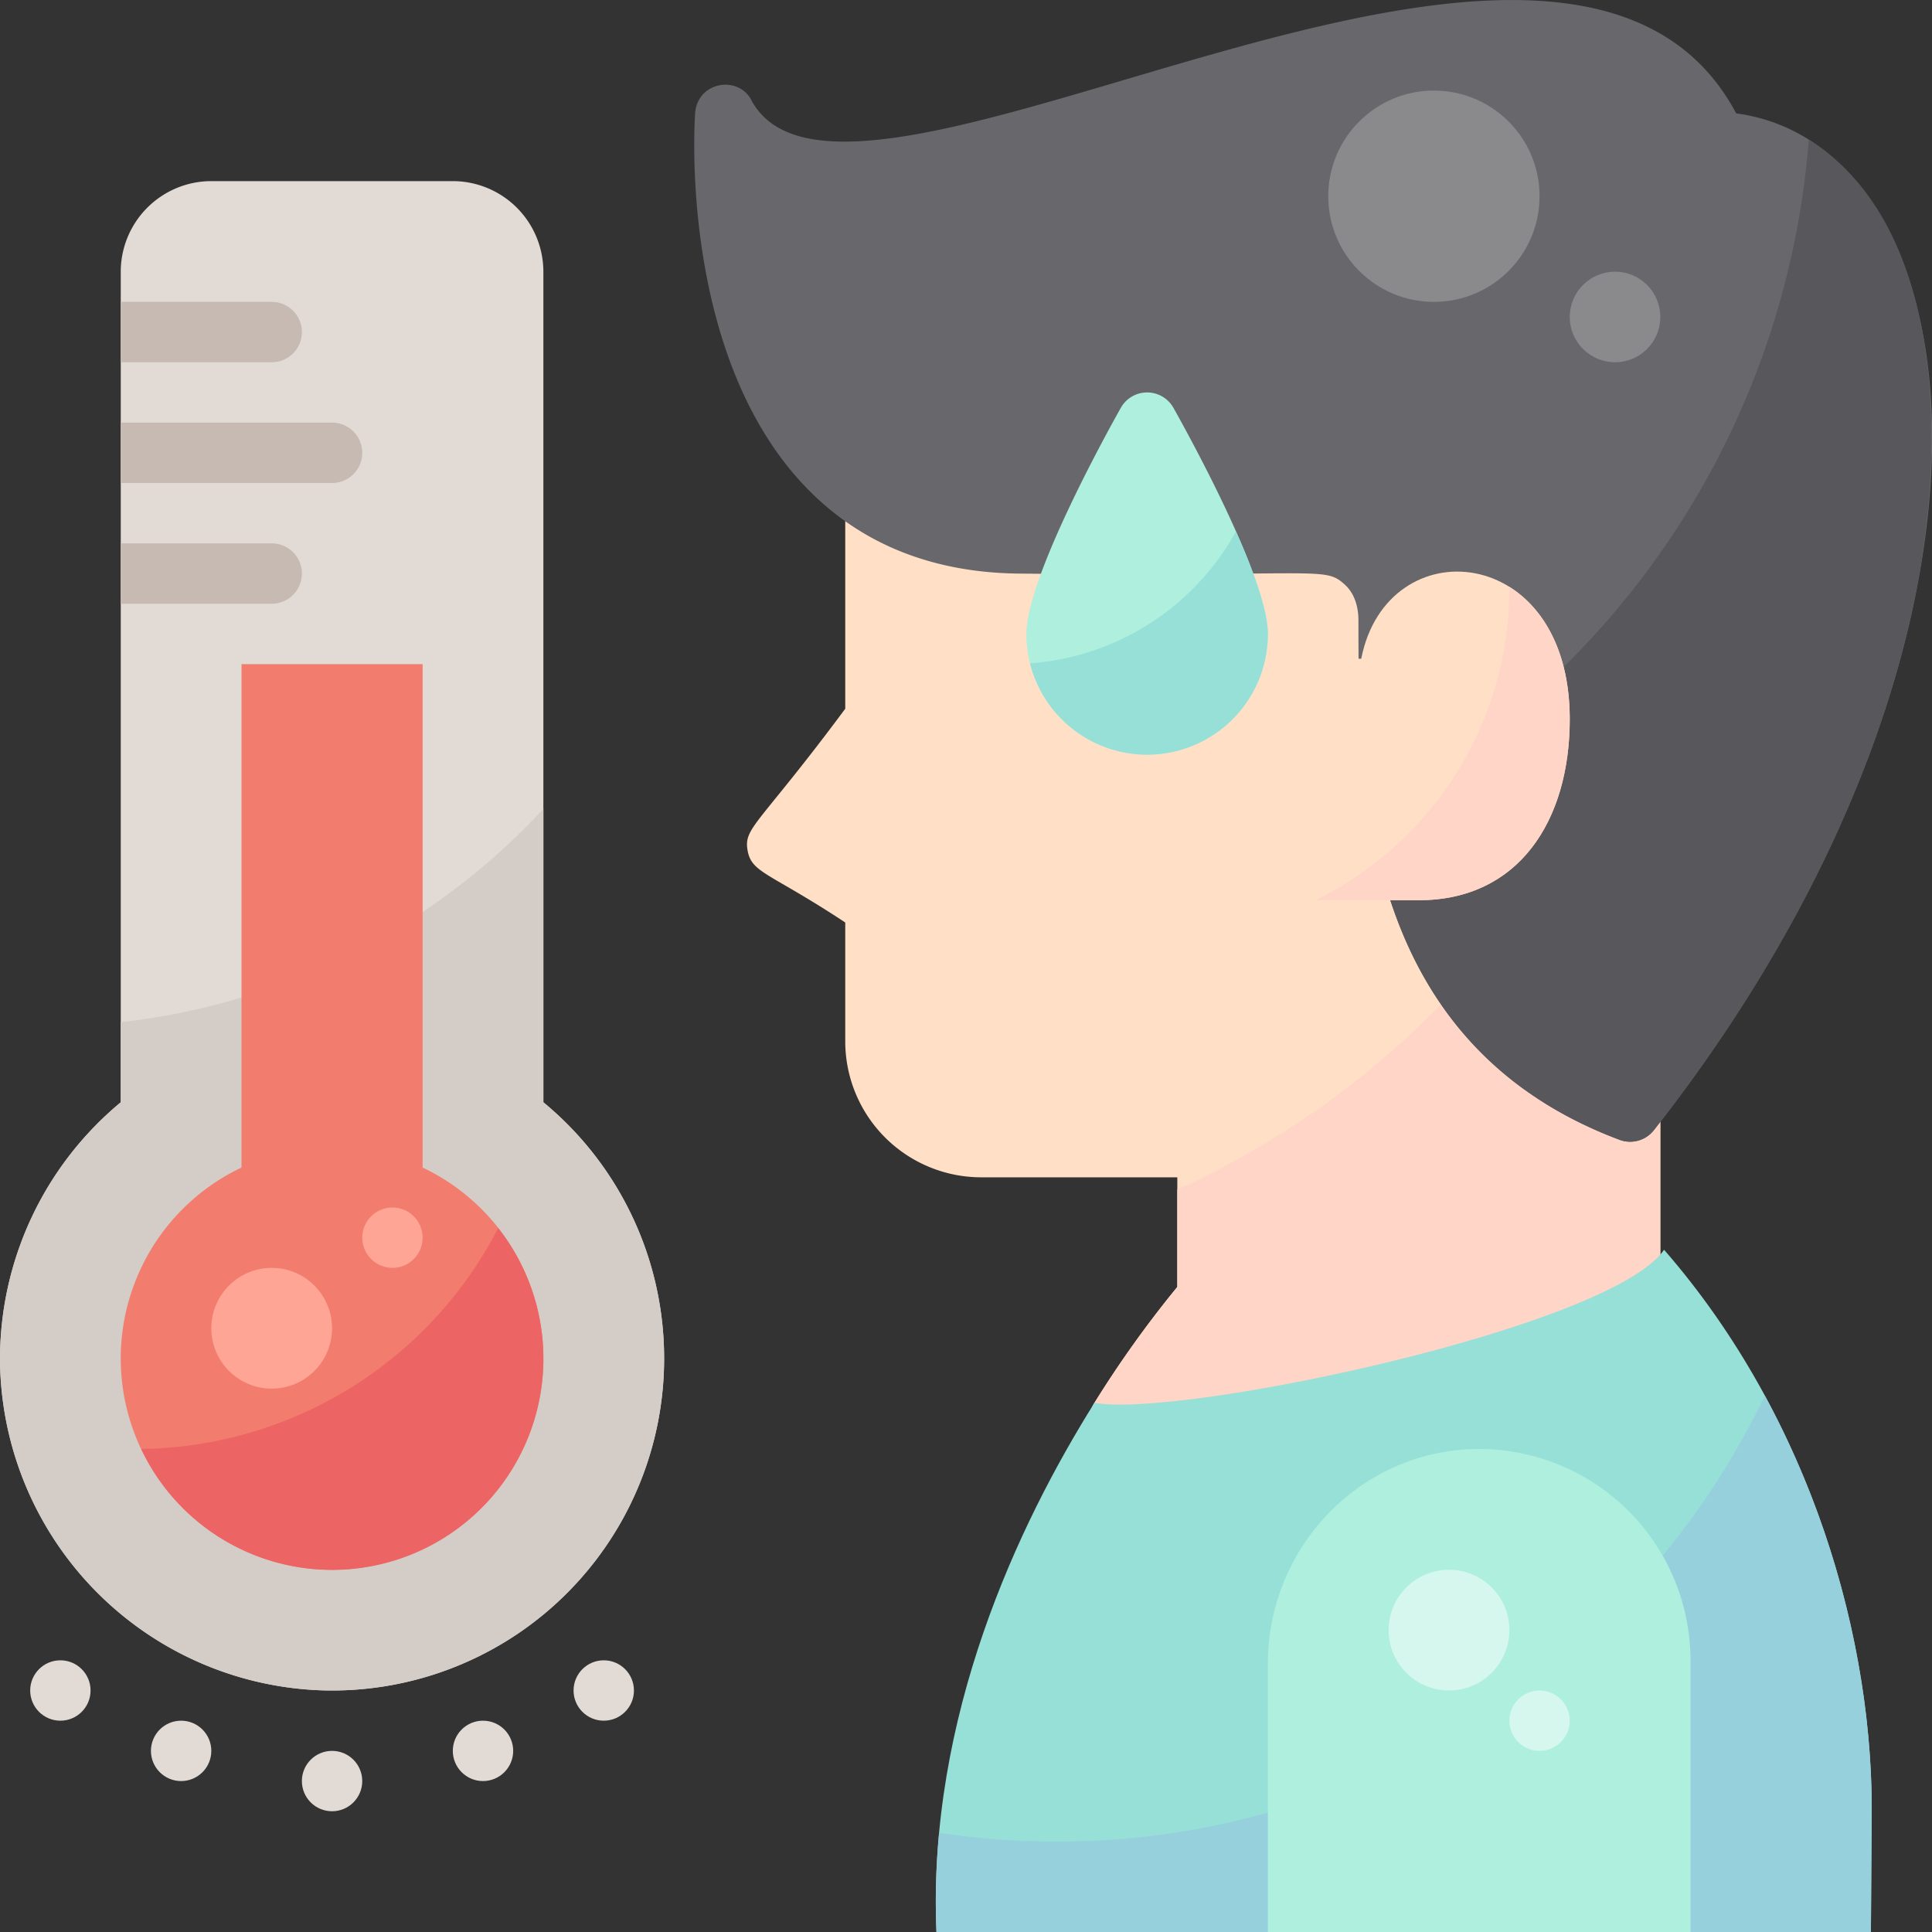 <svg height="512" viewBox="0 0 512 512" width="512" xmlns="http://www.w3.org/2000/svg"><rect x="0" y="0" width="512" height="512" fill="#333333" stroke="none"/><g id="Corona_Virus_Symptoms_Fever" data-name="Corona Virus Symptoms Fever"><g id="Flat"><path d="m440 133.83v210.17s-78.036 39.653-143.129 39.99a8 8 0 0 1 -6.821-12.246 288.191 288.191 0 0 1 21.95-30.69v-29.054h-52a36.04 36.04 0 0 1 -36-36v-31.53c-20.075-13.249-24.79-13.07-25.872-19.045-1.113-6.145 2.851-6.62 25.872-37.6v-53.995z" fill="#ffdfc5"/><path d="m312 315.261v25.793a288.191 288.191 0 0 0 -21.95 30.69 8 8 0 0 0 6.821 12.246c65.093-.337 136.026-39.337 139.015-41a8 8 0 0 0 4.114-6.99v-171.448a232.539 232.539 0 0 1 -128 150.709z" fill="#ffd5c7"/><path d="m495.811 512h-247.641c-2.433-57.059 21.754-108.113 41.884-140.254 21.946 4.254 136.546-19.746 150.946-40.546 39 44.8 55.889 103.736 55 152.043z" fill="#96e0d7"/><path d="m467.7 369.857a208.126 208.126 0 0 1 -218.83 115.855 193.164 193.164 0 0 0 -.7 26.288h247.641l.189-28.757c.65-35.343-8.229-76.365-28.3-113.386z" fill="#97d0dd"/><path d="m429.187 302.057c-69.187-25.988-69.187-95.857-69.187-137.601 0-2.862-.633-6.844-3.647-9.561-5.476-4.936-5.606-2.011-86.99-2.9-23.511-.395-42.727-8.562-57.114-24.276-32.107-35.064-28.211-95.179-28.029-97.719.607-8.491 11.76-10.268 15.116-3.051 26.676 46.919 215.191-82.494 260.774 3.1 17.972 2.4 32.712 14.327 41.858 34.031 11.9 25.648 13.306 61.677 3.95 101.451-10.5 44.648-33.887 90.976-67.624 133.975a8 8 0 0 1 -9.107 2.551z" fill="#68676b"/><path d="m479.351 37.013a220.043 220.043 0 0 1 -116.543 177.52c5.362 34.505 20.967 70.466 66.379 87.524a8 8 0 0 0 9.107-2.552c33.737-43 57.121-89.327 67.624-133.975 10.398-44.2 10.244-105.391-26.567-128.517z" fill="#58575b"/><path d="m88.022 448q-1.067 0-2.138-.024a88.3 88.3 0 0 1 -85.878-86.976 88.415 88.415 0 0 1 31.994-68.878v-220.122a24.027 24.027 0 0 1 24-24h64a24.027 24.027 0 0 1 24 24v220.116a88 88 0 0 1 -55.978 155.884z" fill="#e2dbd5"/><path d="m144 292.116v-77.757a179.539 179.539 0 0 1 -112 56.529v21.234a88.415 88.415 0 0 0 -31.994 68.878 88.3 88.3 0 0 0 85.878 86.976q1.073.024 2.138.024a88 88 0 0 0 55.978-155.884z" fill="#d4ccc7"/><path d="m376 238.567h-32v-64h16.743c6.784-34.749 55.257-30.962 55.257 16 0 27.003-13.6 48-40 48z" fill="#ffdfc5"/><path d="m304 200a32.036 32.036 0 0 1 -32-32c0-14.607 20.846-52.474 25.024-59.917a8 8 0 0 1 13.952 0c4.178 7.443 25.024 45.31 25.024 59.917a32.036 32.036 0 0 1 -32 32z" fill="#afefde"/><path d="m88 416a55.992 55.992 0 0 1 -24-106.584v-133.416h48v133.416a55.992 55.992 0 0 1 -24 106.584z" fill="#f27c6d"/><g fill="#e2dbd5"><circle cx="16" cy="448" r="8"/><circle cx="48" cy="464" r="8"/><circle cx="128" cy="464" r="8"/><circle cx="88" cy="472" r="8"/><circle cx="160" cy="448" r="8"/></g><path d="m72 80h-40v16h40a8 8 0 0 0 0-16z" fill="#c6bab3"/><path d="m88 112h-56v16h56a8 8 0 0 0 0-16z" fill="#c6bab3"/><path d="m72 144h-40v16h40a8 8 0 0 0 0-16z" fill="#c6bab3"/><path d="m37.406 383.982a55.983 55.983 0 1 0 94.625-58.523 107.988 107.988 0 0 1 -94.625 58.523z" fill="#ed6464"/><circle cx="72" cy="352" fill="#ffa596" r="16"/><circle cx="104" cy="328" fill="#ffa596" r="8"/><path d="m272.966 175.8a32 32 0 0 0 63.034-7.8c0-6.22-3.784-16.659-8.447-27.17a67.987 67.987 0 0 1 -54.587 34.97z" fill="#96e0d7"/><circle cx="380" cy="52" fill="#8a8a8c" r="28"/><circle cx="428" cy="84" fill="#8a8a8c" r="12"/><path d="m448 512h-112v-71.15c0-30.731 24.4-56.375 55.131-56.843a56.062 56.062 0 0 1 56.869 55.993z" fill="#afefde"/><path d="m399.994 155.515c0 .162.006.323.006.485a92 92 0 0 1 -51.389 82.567h27.389c26.4 0 40-21 40-48 0-17.814-6.977-29.41-16.006-35.052z" fill="#ffd5c7"/><circle cx="384" cy="432" fill="#d5f7ed" r="16"/><circle cx="408" cy="456" fill="#d5f7ed" r="8"/></g></g></svg>